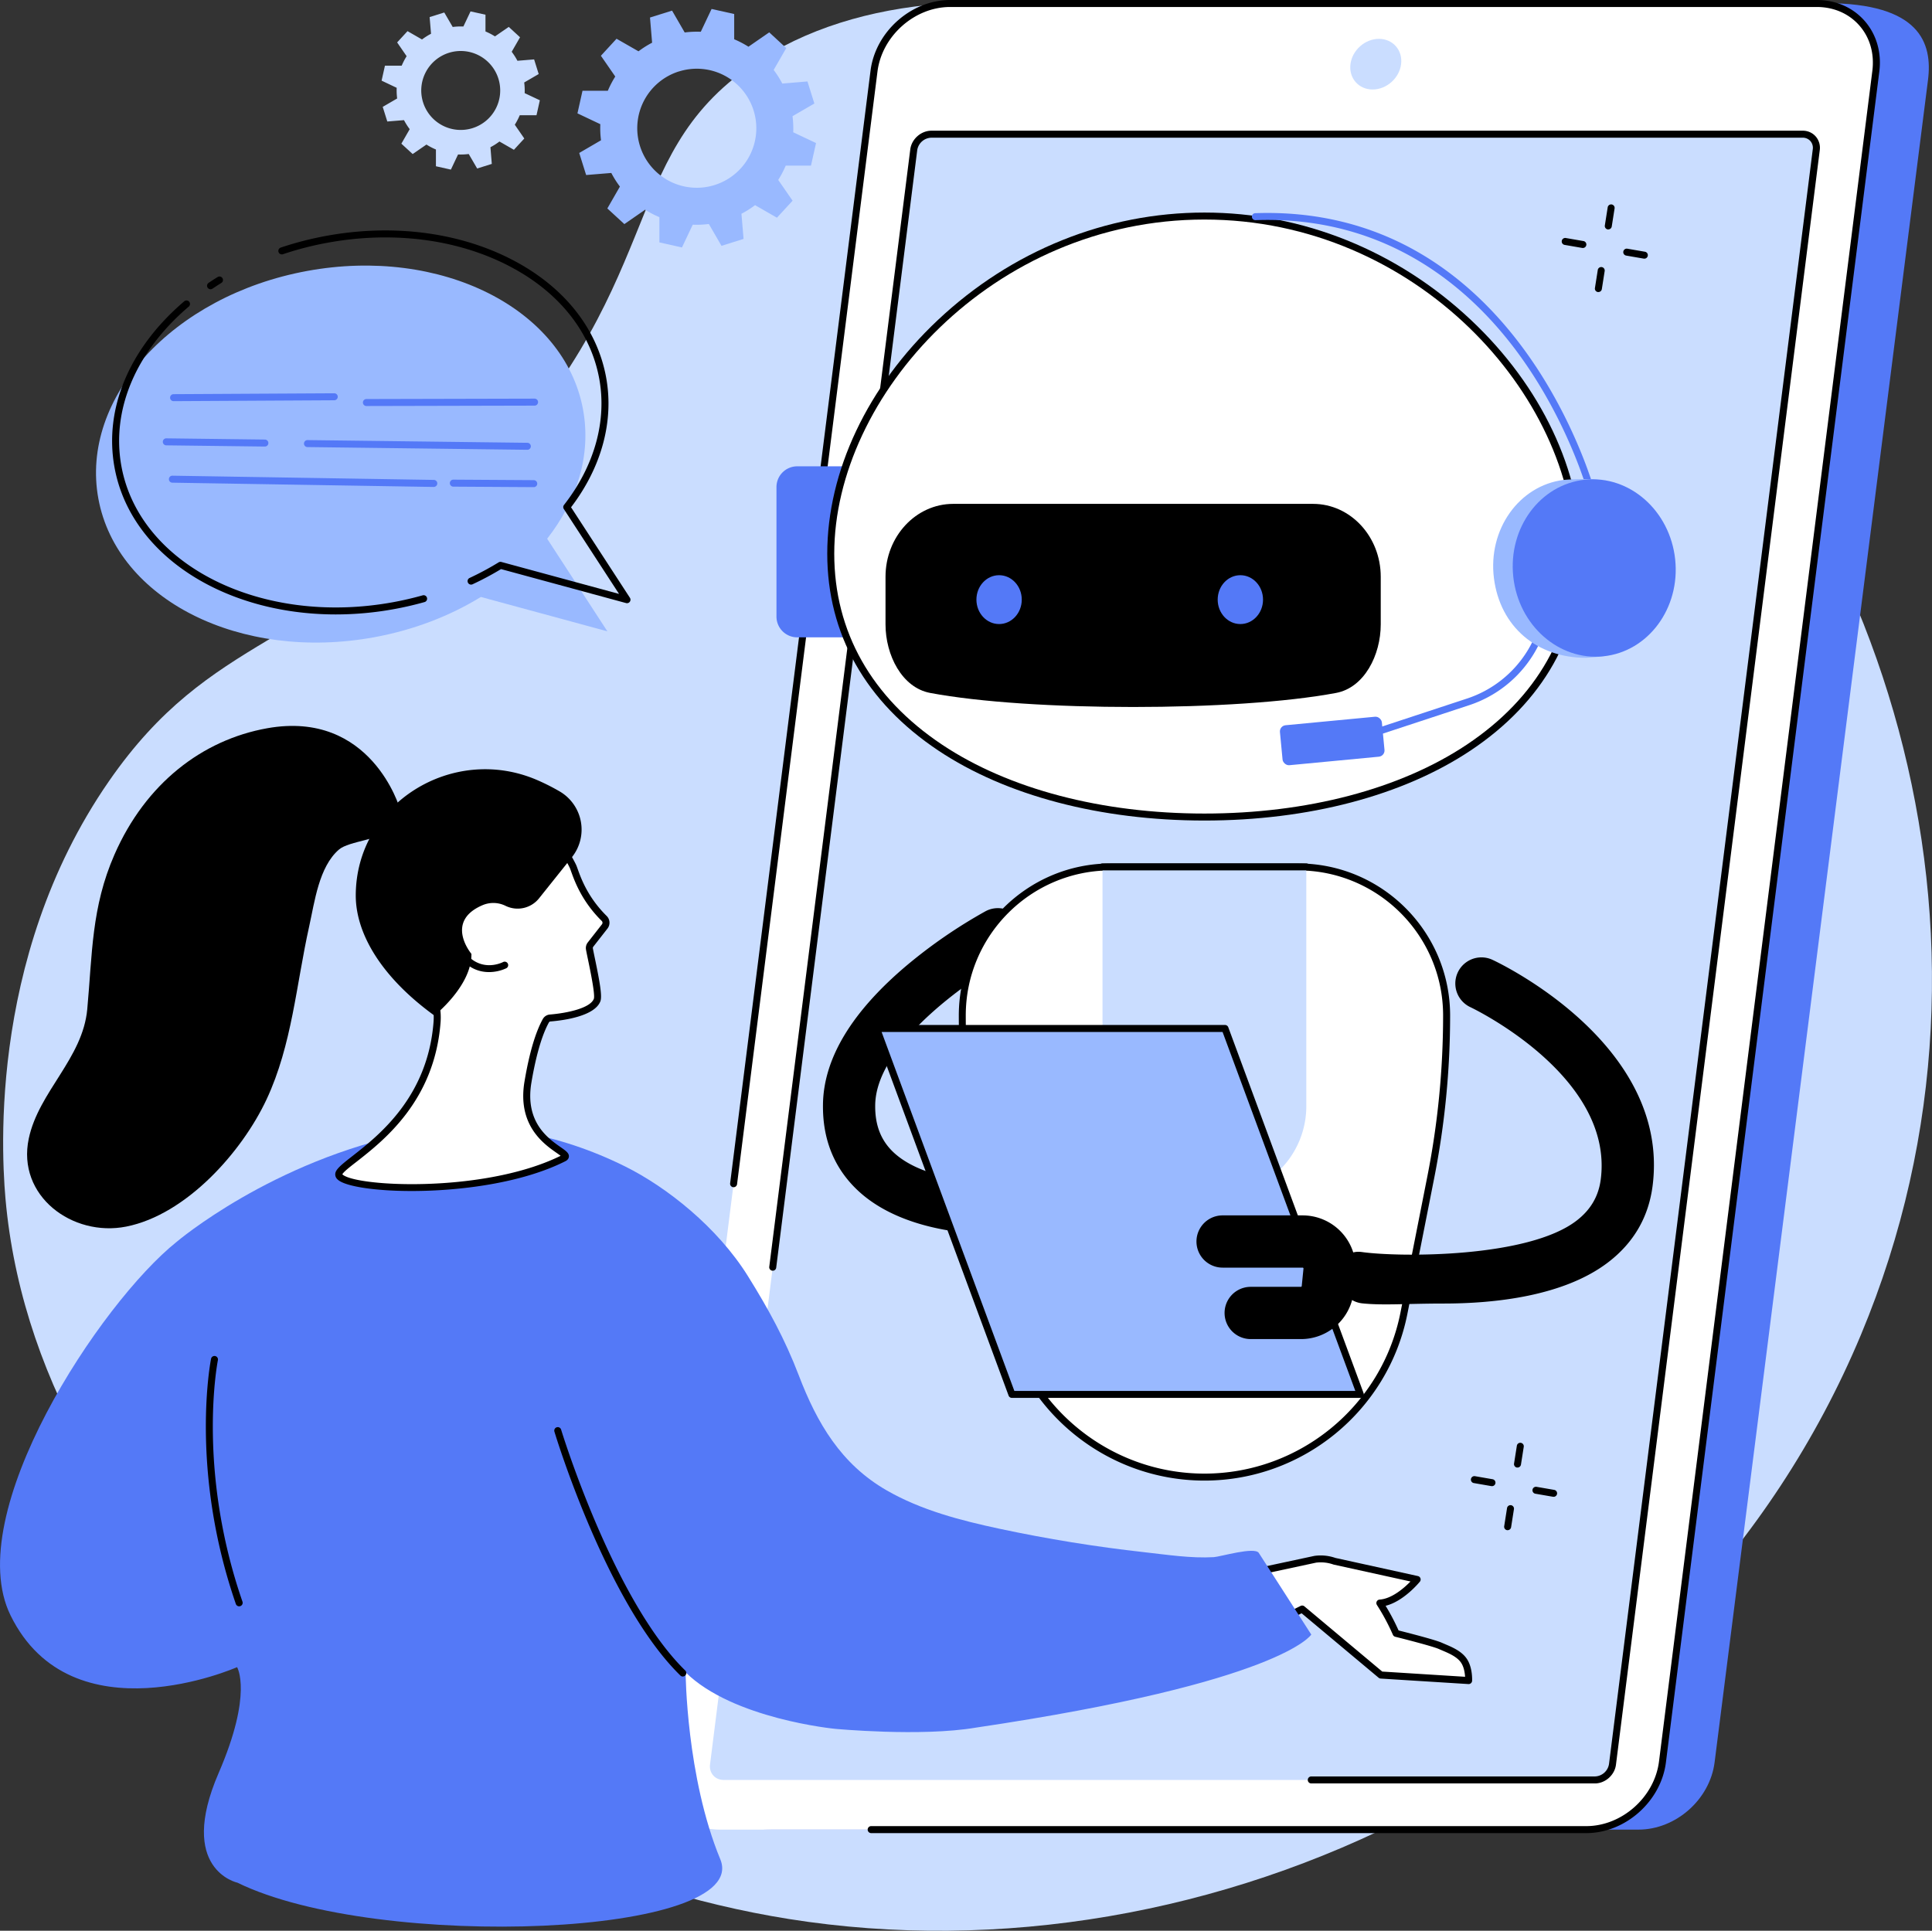 <svg xmlns="http://www.w3.org/2000/svg" viewBox="0 0 1831.21 1830.24"><rect x="0" y="0" width="1831.21" height="1830.24" fill="#333333" stroke="none"/><defs><style>.cls-1{fill:#caddff;}.cls-2{fill:#99b9ff;}.cls-3{fill:#5479f7;}.cls-4{fill:#fff;}</style></defs><g id="Layer_2" data-name="Layer 2"><g id="Illustration"><g id="Chatbot_customer_service" data-name="Chatbot customer service"><path class="cls-1" d="M445.65,463.74C636.89,271.26,582.14,150.63,713,61.52,914.34-75.6,1290.13,42.37,1511.83,231c271.54,231,411.63,652.78,252,1034.35-169.95,406.37-617.14,617.31-1016.16,553.74C391.37,1762.3,41.09,1481.47,6,1144.64c-3.81-36.5-20.6-233.85,97.18-404C200.53,600,294.05,616.31,445.65,463.74Z"/><path class="cls-2" d="M291,256.87c126.84-23.34,244,35.45,261.62,131.31,7.89,42.89-5.48,85.94-34,122.51l57.08,87.77L455.78,565.88c-29.1,17.87-63.32,31.23-100.92,38.15C228,627.37,110.88,568.59,93.24,472.72S164.12,280.22,291,256.87Z"/><path d="M199.57,274.19a3.31,3.31,0,0,1-1.85-6.06c2.81-1.89,5.7-3.75,8.57-5.53a3.31,3.31,0,0,1,3.48,5.64c-2.8,1.73-5.61,3.54-8.36,5.39A3.31,3.31,0,0,1,199.57,274.19Z"/><path d="M318.28,582.45c-105.51,0-194.38-55.94-209.69-139.11-10.24-55.63,13.75-113,65.81-157.53a3.31,3.31,0,1,1,4.3,5c-50.21,42.91-73.39,98.05-63.59,151.3C132.4,536.06,248,593.78,372.87,570.79c9.36-1.72,18.68-3.89,27.71-6.43a3.31,3.31,0,1,1,1.8,6.37c-9.23,2.6-18.75,4.81-28.31,6.57A308.25,308.25,0,0,1,318.28,582.45Z"/><path d="M594.26,571.79a3.26,3.26,0,0,1-.87-.12L474.9,539.47a283.13,283.13,0,0,1-27,14.4,3.31,3.31,0,1,1-2.8-6,274.14,274.14,0,0,0,27.52-14.79,3.32,3.32,0,0,1,2.61-.37L586.75,563l-52.35-80.5a3.31,3.31,0,0,1,.17-3.84C563.49,441.6,575.35,399,567.94,358.8c-8.34-45.32-39.62-83.68-88.09-108-48.77-24.48-109-31.81-169.67-20.65a306.16,306.16,0,0,0-42,10.83,3.31,3.31,0,1,1-2.11-6.28A313.66,313.66,0,0,1,309,223.63c62-11.41,123.79-3.87,173.84,21.25,50.37,25.28,82.91,65.31,91.64,112.72,7.62,41.44-4.17,85.13-33.22,123.27l55.8,85.8a3.31,3.31,0,0,1-2.78,5.12Z"/><path class="cls-3" d="M347.29,384.88a3.31,3.31,0,1,1,0-6.62l159.56-.38h0a3.32,3.32,0,0,1,0,6.63l-159.56.37Z"/><path class="cls-3" d="M164.36,380.28a3.32,3.32,0,0,1,0-6.63l152.46-.84h0a3.31,3.31,0,0,1,0,6.62l-152.46.85Z"/><path class="cls-3" d="M500,426.38h0L291.44,423.8a3.31,3.31,0,0,1,0-6.62h0L500,419.75a3.32,3.32,0,0,1,0,6.63Z"/><path class="cls-3" d="M251.06,423.3h0l-93.6-1.15a3.32,3.32,0,0,1,0-6.63h0l93.6,1.16a3.31,3.31,0,0,1,0,6.62Z"/><path class="cls-3" d="M505.9,461.78h0l-76.39-.47a3.32,3.32,0,0,1,0-6.63h0l76.39.48a3.31,3.31,0,0,1,0,6.62Z"/><path class="cls-3" d="M411.31,461.6h-.06l-247.9-4.05a3.31,3.31,0,0,1-3.26-3.36,3.28,3.28,0,0,1,3.37-3.26l247.9,4a3.32,3.32,0,0,1-.05,6.63Z"/><path class="cls-3" d="M1553,1734.37H731.59c-35.4,0-60.47-28.55-56-63.77L877.84,75.87C882.3,40.65,914.62,12.1,950,12.1L1730.17,3c89.55,0,101.7,37.65,97.24,72.87L1625.15,1670.6C1620.69,1705.82,1588.37,1734.37,1553,1734.37Z"/><path class="cls-4" d="M1503.55,1734.37H682.16c-35.4,0-60.47-28.7-56-64.09L828.41,67.4C832.88,32,865.19,3.31,900.59,3.31H1722c35.39,0,60.47,28.7,56,64.09L1575.73,1670.28C1571.26,1705.67,1539,1734.37,1503.55,1734.37Z"/><path class="cls-1" d="M673,1672.48,866.08,142a17.28,17.28,0,0,1,16.66-14.79h825.81A12.76,12.76,0,0,1,1721.48,142L1528.36,1672.48a17.28,17.28,0,0,1-16.66,14.8H685.89C677.72,1687.28,671.93,1680.66,673,1672.48Z"/><path class="cls-1" d="M1301,84.83c-13.26,0-22.66-10.75-21-24s13.77-24,27-24,22.66,10.74,21,24S1314.26,84.83,1301,84.83Z"/><path d="M1503.55,1737.68h-678a3.32,3.32,0,0,1,0-6.63h678c33.73,0,64.63-27.45,68.89-61.19L1774.69,67c2-16.26-2.35-31.49-12.41-42.9C1752.35,12.83,1738,6.62,1722,6.62H900.59c-33.73,0-64.64,27.46-68.89,61.2L698.61,1122.52a3.31,3.31,0,0,1-6.57-.83L825.12,67c4.66-36.94,38.52-67,75.47-67H1722c18,0,34.06,7,45.27,19.71s16.31,29.94,14,48.11L1579,1670.69C1574.35,1707.63,1540.5,1737.68,1503.55,1737.68Z"/><path d="M1511.7,1690.59H1242.87a3.31,3.31,0,0,1,0-6.62H1511.7a13.91,13.91,0,0,0,13.38-11.9L1718.19,141.6a9.8,9.8,0,0,0-2.25-7.9,9.63,9.63,0,0,0-7.39-3.17H882.74a13.9,13.9,0,0,0-13.37,11.9L735.71,1201.67a3.31,3.31,0,0,1-6.57-.83L862.79,141.6c1.24-9.76,10.19-17.7,20-17.7h825.81a16.18,16.18,0,0,1,12.36,5.42,16.39,16.39,0,0,1,3.86,13.11L1531.65,1672.9C1530.42,1682.65,1521.47,1690.59,1511.7,1690.59Z"/><path d="M780.05,1046.65v-.42c.84-43.39,27.7-87.6,79.82-131.43a478.18,478.18,0,0,1,74-50.86,24.76,24.76,0,1,1,23.34,43.67c-35.13,18.84-126.52,80.63-127.66,139.57v.27c-.31,18.7,5.22,33.25,16.91,44.47,28,26.87,84.72,29.73,104.22,28.57a24.76,24.76,0,1,1,2.95,49.43c-3.74.22-92.3,4.93-141.47-42.29C790.32,1106.64,779.51,1079.4,780.05,1046.65Z"/><path class="cls-3" d="M955.56,1223.39l2.4-146.61a24.76,24.76,0,0,1,49.52.81l-2.41,146.61a24.76,24.76,0,1,1-49.51-.81Z"/><path class="cls-3" d="M739.67,442h51.74a19.67,19.67,0,0,1,19.67,19.67V584.44a19.67,19.67,0,0,1-19.67,19.67H739.67a3.71,3.71,0,0,1-3.71-3.71V445.76A3.72,3.72,0,0,1,739.67,442Z" transform="translate(1547.04 1046.15) rotate(180)"/><path class="cls-4" d="M1472.12,457.7h52.33a22.79,22.79,0,0,1,22.79,22.79V581.32a22.79,22.79,0,0,1-22.79,22.79h-52.33a0,0,0,0,1,0,0V457.7A0,0,0,0,1,1472.12,457.7Z"/><path d="M1482.69,607.42h-10.57a3.32,3.32,0,0,1-3.31-3.32V457.7a3.31,3.31,0,0,1,3.31-3.31h10.57a67.94,67.94,0,0,1,67.87,67.86v17.3A68,68,0,0,1,1482.69,607.42Zm-7.25-6.63h7.25a61.31,61.31,0,0,0,61.24-61.24v-17.3A61.31,61.31,0,0,0,1482.69,461h-7.25Z"/><path class="cls-4" d="M1495.79,524.85c0-157.32-158.58-320-354.19-320S787.41,367.53,787.41,524.85,946,774.51,1141.6,774.51,1495.79,682.18,1495.79,524.85Z"/><path d="M1141.6,777.82c-98.5,0-188.1-23.58-252.28-66.39C820.48,665.53,784.1,601,784.1,524.86c0-78,38.19-158.74,104.78-221.44,69.82-65.73,159.57-101.93,252.72-101.93s182.91,36.2,252.72,101.93c66.59,62.7,104.78,143.41,104.78,221.44,0,76.15-36.38,140.67-105.21,186.57C1329.7,754.24,1240.1,777.82,1141.6,777.82Zm0-569.71c-200.82,0-350.87,167.23-350.87,316.75,0,73.83,35.36,136.44,102.26,181.06C956.1,748,1044.39,771.2,1141.6,771.2s185.5-23.19,248.61-65.28c66.9-44.62,102.27-107.23,102.27-181.06C1492.48,375.34,1342.42,208.11,1141.6,208.11Z"/><path class="cls-4" d="M1052.88,821.77h177.44a140.81,140.81,0,0,1,140.81,140.82,790.34,790.34,0,0,1-15,153l-25.51,129.19a192.7,192.7,0,0,1-378.11,0L927,1115.63a789.57,789.57,0,0,1-15-153A140.82,140.82,0,0,1,1052.88,821.77Z"/><path d="M1141.6,1403.51c-93.35,0-174.22-66.47-192.3-158l-25.51-129.2a795.3,795.3,0,0,1-15-153.68c0-79.48,64.65-144.13,144.12-144.13h177.44c79.47,0,144.12,64.65,144.12,144.13a795.29,795.29,0,0,1-15,153.68l-25.51,129.2C1315.82,1337,1235,1403.51,1141.6,1403.51Zm-88.72-578.43c-75.81,0-137.5,61.69-137.5,137.51A788.46,788.46,0,0,0,930.29,1115l25.51,129.19c17.47,88.49,95.61,152.71,185.8,152.71s168.34-64.22,185.81-152.71L1352.92,1115a788.45,788.45,0,0,0,14.9-152.4c0-75.82-61.68-137.51-137.5-137.51Z"/><path class="cls-1" d="M1130.19,1133.77H1153a85.17,85.17,0,0,0,85.16-85.17V821.77H1045V1048.6A85.17,85.17,0,0,0,1130.19,1133.77Z"/><path d="M1238.18,825.08H1045a3.31,3.31,0,1,1,0-6.62h193.16a3.31,3.31,0,1,1,0,6.62Z"/><path d="M903.48,477.64h341.07c35.43,0,64.16,30.95,64.16,69.13v45.1c0,29.12-15.55,60-42.35,65-94.52,17.76-290.17,17.76-384.69,0-26.81-5-42.35-35.9-42.35-65v-45.1C839.32,508.59,868.05,477.64,903.48,477.64Z"/><ellipse class="cls-3" cx="1175.65" cy="568.41" rx="21.49" ry="23.16"/><ellipse class="cls-3" cx="946.97" cy="568.41" rx="21.49" ry="23.16"/><path class="cls-3" d="M1282.33,704.58a3.31,3.31,0,0,1-1-6.45l108.9-35.86a106.26,106.26,0,0,0,72-117.37l-7.84-51.21a3.31,3.31,0,1,1,6.54-1l7.84,51.21a112.87,112.87,0,0,1-76.5,124.67l-108.9,35.85A3.35,3.35,0,0,1,1282.33,704.58Z"/><path class="cls-3" d="M1508.92,471.65a3.31,3.31,0,0,1-3.2-2.47c-.18-.67-18.44-68.25-66.43-133.82-44.1-60.25-123.12-131.18-249.3-126.66a3.35,3.35,0,0,1-3.42-3.2,3.3,3.3,0,0,1,3.19-3.42c57-2,109.47,10.71,155.91,37.84,37.11,21.68,70.45,52.53,99.09,91.7,48.67,66.57,67.18,135.18,67.36,135.87a3.32,3.32,0,0,1-2.35,4.05A3.61,3.61,0,0,1,1508.92,471.65Z"/><path class="cls-2" d="M1416,548.12c-5.84-46.11,23.71-87.83,66-93.18,4.64-.58,21.82-1,26.34-.72,36.68,2.46,55.59,33.47,60.78,74.53,5.6,44.27-11.27,85.64-50.86,93.51-1.64.33-13.36,1.27-15.06,1.27C1456.88,623.69,1421.86,594.23,1416,548.12Z"/><path class="cls-3" d="M1434.32,546.62c-4.93-46.22,25.43-87.35,67.8-91.87s80.73,29.28,85.66,75.5-25.43,87.35-67.8,91.87S1439.25,592.84,1434.32,546.62Z"/><rect class="cls-3" x="1214.15" y="683.46" width="97.05" height="38.06" rx="5.92" transform="translate(-60.77 122.54) rotate(-5.43)"/><polygon class="cls-2" points="959.12 1321.81 1289.37 1321.81 1161.09 974.93 830.85 974.93 959.12 1321.81"/><path d="M1289.37,1325.12H959.12A3.31,3.31,0,0,1,956,1323L827.74,976.08a3.31,3.31,0,0,1,3.11-4.46h330.24a3.31,3.31,0,0,1,3.11,2.16l128.27,346.88a3.31,3.31,0,0,1-3.1,4.46Zm-327.94-6.62h323.18L1158.79,978.24H835.61Z"/><path d="M1368.15,1235.68c48.51,0,114.14-6.91,156.21-39.16,24.24-18.59,38.41-43.14,42.1-73,16.55-133.86-145-210.47-151.86-213.67a24.76,24.76,0,0,0-20.89,44.9c1.36.63,135.72,64.68,123.6,162.69-2,16.38-9.57,29.37-23.08,39.73C1448,1192.68,1326,1191.79,1291,1186.88c-13.54-1.9-20.18,7.07-22.08,20.61s8.49,26.47,22.08,28C1310.63,1237.61,1333.61,1235.68,1368.15,1235.68Z"/><path d="M1185.41,1269.37H1233a50.19,50.19,0,0,0,50.1-45.34l1.66-16.55a50.36,50.36,0,0,0-50.11-55.36h-75.84a24.76,24.76,0,0,0,0,49.52h75.84a.75.75,0,0,1,.62.27.73.73,0,0,1,.21.65l-1.65,16.54a.83.83,0,0,1-.83.75h-47.55a24.76,24.76,0,0,0,0,49.52Z"/><path class="cls-2" d="M549,145l6.56,20.91,23.86-1.95a89.83,89.83,0,0,0,8.15,12.9l-11.91,20.73,16.13,14.84,19.69-13.63A91.45,91.45,0,0,0,625,205.85l0,23.94,21.39,4.78L656.6,213a91,91,0,0,0,15.26-.67l12,20.71,20.91-6.56-2-23.85a91.44,91.44,0,0,0,12.91-8.16l20.73,11.91,14.83-16.13-13.62-19.69A91.78,91.78,0,0,0,744.73,157l23.94,0,4.79-21.39-21.62-10.22a91,91,0,0,0-.66-15.26l20.7-12-6.55-20.92-23.86,2a90.55,90.55,0,0,0-8.16-12.91l11.92-20.73L729.09,30.66,709.41,44.29a92,92,0,0,0-13.52-7.07l0-23.94L674.46,8.5,664.23,30.11a90.88,90.88,0,0,0-15.25.67L637,10.07l-20.91,6.55,2,23.86a90.44,90.44,0,0,0-12.9,8.16L584.38,36.73,569.55,52.86l13.62,19.69a91.78,91.78,0,0,0-7.06,13.51l-24,0-4.78,21.39L569,117.72a89.83,89.83,0,0,0,.66,15.25Zm94.6-77.28a56.42,56.42,0,1,1-37,70.71A56.42,56.42,0,0,1,643.55,67.7Z"/><path class="cls-1" d="M362.75,101.31l4.35,13.87,15.82-1.3a59.55,59.55,0,0,0,5.41,8.56l-7.9,13.75,10.7,9.84,13.06-9a60.6,60.6,0,0,0,9,4.69l0,15.88,14.18,3.17,6.78-14.34a60.35,60.35,0,0,0,10.12-.44l8,13.73,13.87-4.34-1.29-15.82a60.06,60.06,0,0,0,8.55-5.42L487.1,142l9.84-10.7-9-13.06a60.6,60.6,0,0,0,4.69-9l15.88,0,3.17-14.19L497.3,88.29a60.28,60.28,0,0,0-.44-10.11l13.73-8-4.34-13.87-15.82,1.3A60.74,60.74,0,0,0,485,49.08l7.91-13.74-10.7-9.84-13.06,9a61.51,61.51,0,0,0-9-4.68l0-15.88L446,10.8,439.2,25.13a60.28,60.28,0,0,0-10.11.44l-8-13.73-13.87,4.35L408.55,32A60.68,60.68,0,0,0,400,37.42l-13.74-7.9-9.84,10.7,9,13.05a62.13,62.13,0,0,0-4.68,9l-15.88,0-3.17,14.18L376,83.23a60.35,60.35,0,0,0,.44,10.12Zm62.73-51.25A37.42,37.42,0,1,1,401,97,37.43,37.43,0,0,1,425.48,50.06Z"/><path d="M1524.4,217.48a3,3,0,0,1-.52,0,3.32,3.32,0,0,1-2.76-3.79l2.68-17a3.31,3.31,0,1,1,6.54,1l-2.67,17A3.32,3.32,0,0,1,1524.4,217.48Z"/><path d="M1515,276.84a3,3,0,0,1-.52,0,3.31,3.31,0,0,1-2.76-3.78l2.68-17a3.31,3.31,0,1,1,6.54,1l-2.67,17A3.31,3.31,0,0,1,1515,276.84Z"/><path d="M1500.22,235.08a3.66,3.66,0,0,1-.57-.05L1483,232.15a3.31,3.31,0,1,1,1.13-6.53l16.67,2.88a3.31,3.31,0,0,1-.56,6.58Z"/><path d="M1558.57,245.16a3.64,3.64,0,0,1-.57,0l-16.67-2.88a3.31,3.31,0,1,1,1.13-6.53l16.67,2.88a3.31,3.31,0,0,1-.56,6.57Z"/><path d="M1438.34,1391.15a3,3,0,0,1-.52,0,3.31,3.31,0,0,1-2.76-3.78l2.68-17a3.31,3.31,0,0,1,6.54,1l-2.67,17A3.31,3.31,0,0,1,1438.34,1391.15Z"/><path d="M1429,1450.52a3,3,0,0,1-.52,0,3.32,3.32,0,0,1-2.76-3.79l2.68-17a3.31,3.31,0,1,1,6.54,1l-2.67,17A3.32,3.32,0,0,1,1429,1450.52Z"/><path d="M1414.16,1408.75a3.64,3.64,0,0,1-.57,0l-16.67-2.89a3.31,3.31,0,0,1,1.13-6.53l16.67,2.89a3.31,3.31,0,0,1-.56,6.57Z"/><path d="M1472.51,1418.84a3.66,3.66,0,0,1-.57,0l-16.67-2.88a3.31,3.31,0,1,1,1.13-6.53l16.67,2.88a3.31,3.31,0,0,1-.56,6.58Z"/><path class="cls-4" d="M1246.84,1478.07a39.09,39.09,0,0,1,18,1.87l78.37,17.24s-17.31,21.26-35.34,22.48a202.27,202.27,0,0,1,15.36,28.66s34.73,8.62,41.89,11.8,17.44,6.68,22.45,14.14S1392,1593,1392,1593l-83.17-5.23-74.65-62.5-137,68,6.09-84.39Z"/><path d="M1097.23,1596.55a3.35,3.35,0,0,1-1.85-.56,3.31,3.31,0,0,1-1.45-3l6.08-84.39a3.32,3.32,0,0,1,2.61-3l143.53-30.78.23,0a42.4,42.4,0,0,1,19.34,2l78.2,17.2a3.31,3.31,0,0,1,1.86,5.33c-.68.83-15.34,18.63-32.46,22.85a207.21,207.21,0,0,1,12.3,23.38c7,1.75,34.32,8.69,40.84,11.58,1,.44,2,.88,3.1,1.34,7.08,3,15.89,6.74,20.76,14,5.59,8.31,5,20.26,5,20.77a3.3,3.3,0,0,1-3.51,3.13l-83.18-5.22a3.36,3.36,0,0,1-1.92-.77l-73-61.11-135,67A3.3,3.3,0,0,1,1097.23,1596.55Zm212.91-12,78.51,4.94c-.23-3.56-1-9.24-3.82-13.37-3.77-5.61-11.58-8.92-17.86-11.59-1.11-.47-2.18-.92-3.19-1.37-5.66-2.51-31.77-9.23-41.35-11.61a3.33,3.33,0,0,1-2.26-2,201.39,201.39,0,0,0-15.09-28.14,3.32,3.32,0,0,1,2.57-5.1c11.73-.79,23.46-11.21,29.26-17.16l-72.78-16-.34-.1a36,36,0,0,0-16.37-1.75l-141,30.23L1101,1587.7l131.77-65.38a3.31,3.31,0,0,1,3.6.42Z"/><path class="cls-3" d="M1242.87,1549.47l-49.74-77.39c-3.91-6.08-36.57,3.63-42.61,4-21.66,1.25-44.18-2.27-65.77-4.67q-69.15-7.67-137.31-22.22c-37-7.92-74.3-17.56-107.12-36.46-43.22-24.89-65.89-63.68-83.2-108.93-13.08-34.2-28.68-62.78-48.19-94.08-28.88-46.34-76.83-84.36-116.63-104.1-61.85-30.68-133.75-45.5-202.27-31.83-132.21,26.38-222.63,103.44-222.63,103.44C95.47,1234.64-37.4,1434.89,10,1531.31c58.1,118.25,214.71,49.06,214.71,49.06s15.21,24.83-17.47,100.32c-39.69,91.7,17.83,104,17.83,104,133.69,65.35,487.84,50.75,457.64-22.24-32.33-78.13-32.87-177.17-32.87-177.17,44.68,44.19,141.46,53.53,141.46,53.53s81.7,7.72,133.59-1.11C1215.21,1594.63,1242.87,1549.47,1242.87,1549.47Z"/><path d="M226.68,1522.7a3.34,3.34,0,0,1-3.13-2.23c-44.25-128.06-23.7-231.51-23.48-232.54a3.31,3.31,0,0,1,6.48,1.34c-.21,1-20.37,102.78,23.27,229a3.31,3.31,0,0,1-2,4.21A3.21,3.21,0,0,1,226.68,1522.7Z"/><path d="M647.18,1589.27a3.3,3.3,0,0,1-2.31-1c-69.19-67.57-117.36-224.51-119.37-231.15a3.31,3.31,0,1,1,6.34-1.93c.49,1.62,49.69,162,117.65,228.34a3.32,3.32,0,0,1-2.31,5.69Z"/><path class="cls-4" d="M465.53,760.62a75.45,75.45,0,0,1,64.76,37.68c6.21,10.71,11.86,20.68,13,23.5,2.6,6.42,8.33,28,29.33,48.77a5.72,5.72,0,0,1,.57,7.59l-13.46,17.21a5.34,5.34,0,0,0-1.05,4.19c1.6,9.17,9.61,42.48,7.24,48.49-5,12.74-35.48,16.19-44.5,16.94a5.05,5.05,0,0,0-4,2.58c-2.92,5.28-10.64,20.41-17,58.15-9.66,57.51,45.16,66.45,34,72.09-77.89,39.31-221.32,30.38-213,14,6.84-13.45,85.54-48.26,92.86-142.86,4.57-59-78-63.83-18.51-176.12C409.59,766.76,439.54,760.5,465.53,760.62Z"/><path d="M390.18,1129c-35.68,0-63.79-4.53-70.26-11a6.33,6.33,0,0,1-1.46-7.65c1.92-3.77,7.31-8,15.47-14.38,25-19.58,71.53-56,77-127.23,1.58-20.37-8-34.14-18.13-48.71-18.16-26.09-38.73-55.66,0-128.71,11.8-22.25,36.67-34,72-34h.74a79,79,0,0,1,67.61,39.33c11.64,20.06,12.82,23,13.21,23.92s.75,2,1.24,3.34c3.11,8.68,9.6,26.75,27.35,44.31a9,9,0,0,1,.84,12l-13.45,17.21a2,2,0,0,0-.4,1.58c.36,2,1.06,5.4,1.87,9.29,4.9,23.49,7.05,36.28,5.2,41-5.56,14.08-34.94,18-47.32,19a1.76,1.76,0,0,0-1.4.88c-8.34,15.06-13.64,39.36-16.61,57.1-6.29,37.4,15.81,52.84,27.67,61.14,5.06,3.53,8.1,5.67,7.87,9-.1,1.26-.74,3-3.32,4.33C494.94,1121.44,436.25,1129,390.18,1129Zm-65.71-15.85c.35.42,1.61,1.57,5.64,3,28,9.75,135.21,12,201.28-20.51-1.07-.84-2.55-1.87-3.83-2.77-12.14-8.48-37.39-26.14-30.42-67.67,4.46-26.54,10.3-46.46,17.35-59.21a8.4,8.4,0,0,1,6.66-4.27c17.09-1.42,38.27-6.16,41.69-14.85,1.45-3.81-3.43-27.21-5.51-37.21-.83-4-1.54-7.36-1.91-9.5a8.61,8.61,0,0,1,1.71-6.8l13.45-17.21a2.4,2.4,0,0,0-.29-3.2c-18.82-18.62-25.65-37.64-28.93-46.78-.45-1.25-.82-2.3-1.14-3.1-.52-1.28-2.87-6-12.8-23.07a72.33,72.33,0,0,0-61.91-36h-.69c-23,0-52.82,5.35-66.14,30.48-36.83,69.47-18.31,96.08-.41,121.82,10.36,14.88,21.06,30.27,19.3,53-5.73,74.12-53.76,111.73-79.56,131.93C331.53,1106.24,325.9,1110.64,324.47,1113.15Z"/><path d="M510.94,851.55l31.16-39a41.91,41.91,0,0,0-11.72-62.38A200.23,200.23,0,0,0,509,739.39c-80-34.45-171.71,22.41-171.8,109.53,0,35.66,23.81,77,74.48,113.74,0,0,35.6-28.08,35.15-58.45,0,0-25.84-30.65,10.57-46.17a26.12,26.12,0,0,1,21.72.61A26,26,0,0,0,510.94,851.55Z"/><path d="M463.47,921.48c-10.36,0-23.58-4.41-33.41-23a3.31,3.31,0,0,1,5.86-3.1c15.51,29.34,39.87,17.13,40.9,16.6a3.31,3.31,0,0,1,3.08,5.86A39.22,39.22,0,0,1,463.47,921.48Z"/><path d="M378.9,766.21s-27-93.47-125.61-75.88c-61.54,11-115.3,52.34-144.83,119.84C86.61,860.1,87.52,904.3,82.71,956.65c-4.3,46.82-46,78.1-55.44,122.62-11.53,54.37,41.38,93.57,92.35,83.47,56.95-11.29,109.78-70.81,133.09-120.69C276.8,990.5,280.78,933.24,293,878.39c5.27-23.76,9.27-56.57,28.19-73,9.7-8.45,41.65-9.38,47.18-19.61Z"/></g></g></g></svg>
